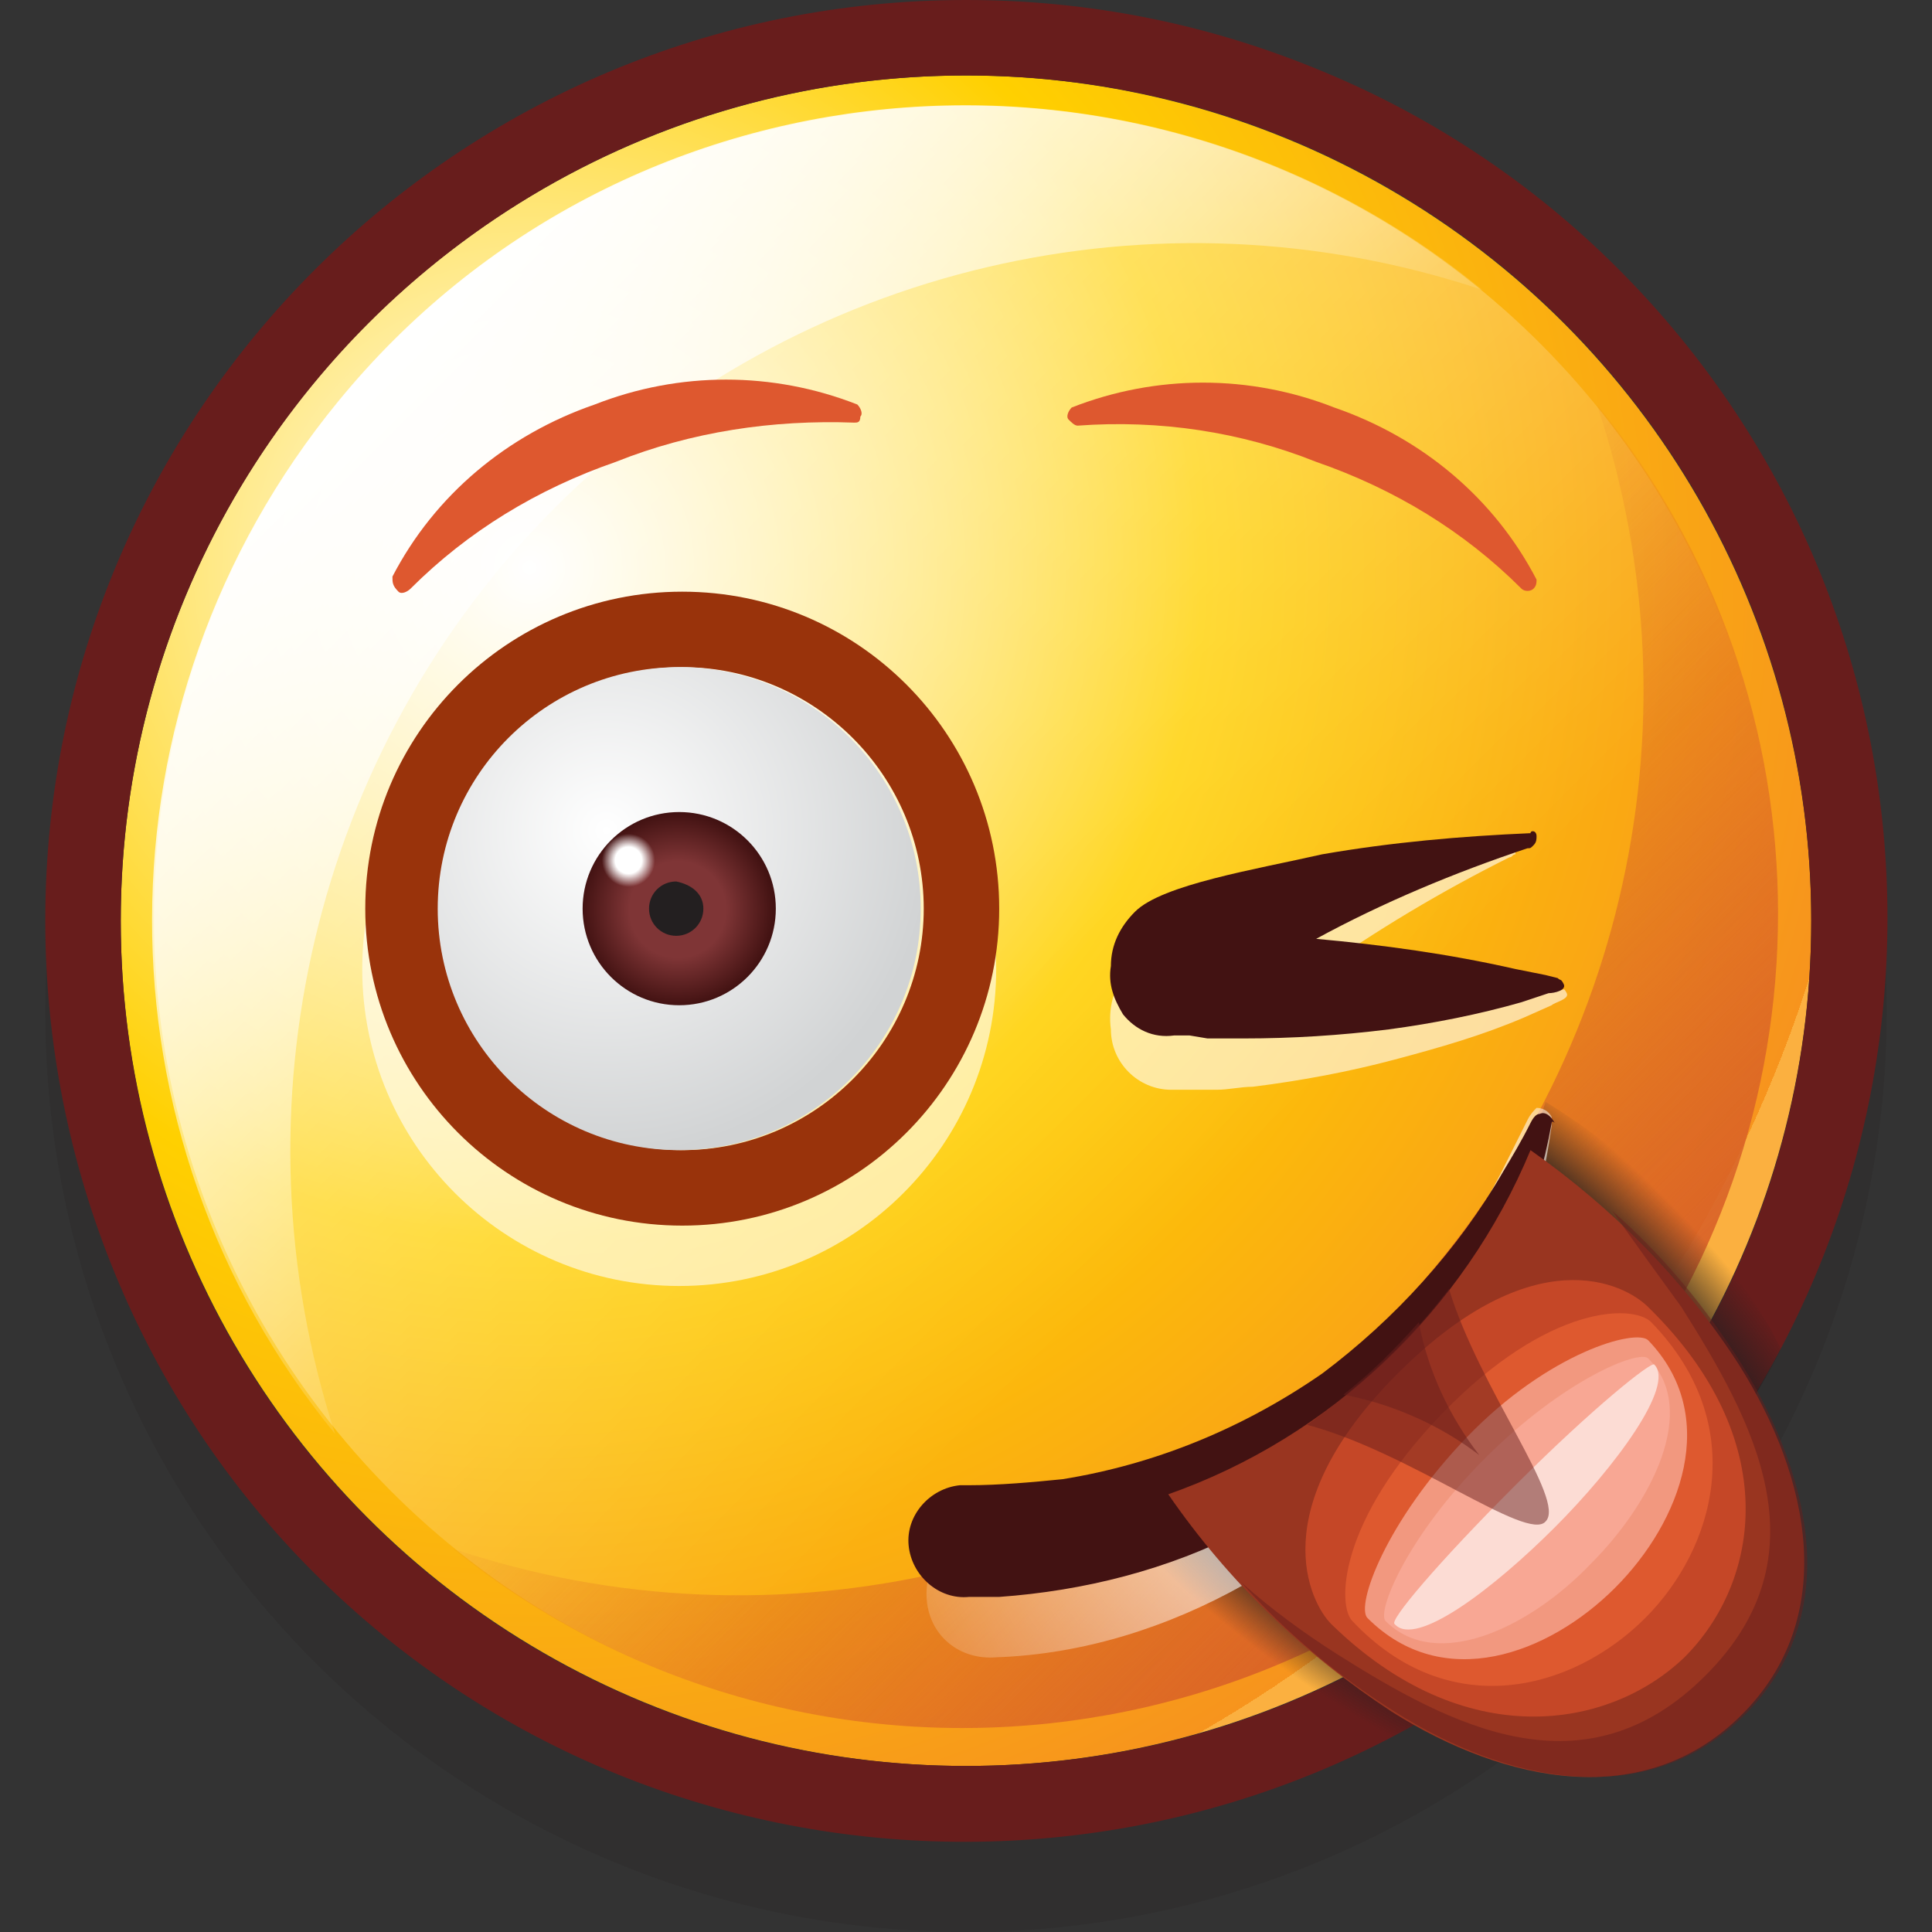 <?xml version="1.0" encoding="utf-8"?>
<!-- Generator: Adobe Illustrator 23.0.3, SVG Export Plug-In . SVG Version: 6.00 Build 0)  -->
<svg version="1.1" id="Layer_1" xmlns="http://www.w3.org/2000/svg" xmlns:xlink="http://www.w3.org/1999/xlink" x="0px" y="0px"
	 viewBox="0 0 64 64" style="enable-background:new 0 0 64 64;" xml:space="preserve">
<rect x="0" y="0" width="64" height="64" fill="#333333" stroke="none"/>
<style type="text/css">
	.st0{opacity:0.2;fill:#231F20;enable-background:new    ;}
	.st1{fill:url(#SVGID_1_);}
	.st2{fill:url(#SVGID_2_);}
	.st3{fill:url(#SVGID_3_);}
	.st4{fill:#681D1C;}
	.st5{fill:url(#SVGID_4_);}
	.st6{fill:url(#SVGID_5_);}
	.st7{fill:url(#SVGID_6_);}
	.st8{fill:#421212;}
	.st9{opacity:0.6;fill:#FFFFFF;enable-background:new    ;}
	.st10{opacity:0.6;}
	.st11{fill:#FFFFFF;}
	.st12{fill:#99330B;}
	.st13{fill:url(#SVGID_7_);}
	.st14{fill:url(#SVGID_8_);}
	.st15{fill:#231F20;}
	.st16{fill:url(#SVGID_9_);}
	.st17{fill:#DE582F;}
	.st18{fill:#993520;}
	.st19{opacity:0.5;fill:#691E1D;enable-background:new    ;}
	.st20{fill:#C54727;}
	.st21{fill:#DE592F;}
	.st22{fill:#F2987F;}
	.st23{fill:#F8A794;}
</style>
<title>CheekyWink</title>
<g>
	<g>
		<circle class="st0" cx="32" cy="33.5" r="30.5"/>
		
			<radialGradient id="SVGID_1_" cx="17.54" cy="45.2" r="44.53" gradientTransform="matrix(1 0 0 -1 0 64)" gradientUnits="userSpaceOnUse">
			<stop  offset="0" style="stop-color:#FFFFFF"/>
			<stop  offset="0.5" style="stop-color:#FFD000"/>
			<stop  offset="1" style="stop-color:#F7941D"/>
			<stop  offset="1" style="stop-color:#FBB040"/>
		</radialGradient>
		<circle class="st1" cx="32" cy="30.5" r="28"/>
		
			<linearGradient id="SVGID_2_" gradientUnits="userSpaceOnUse" x1="2.323" y1="-283.748" x2="41.513" y2="-283.748" gradientTransform="matrix(0.707 0.707 0.707 -0.707 211.955 -190.895)">
			<stop  offset="0" style="stop-color:#FFFFFF;stop-opacity:0.6"/>
			<stop  offset="1" style="stop-color:#FFFFFF;stop-opacity:0"/>
		</linearGradient>
		<circle class="st2" cx="32" cy="30.4" r="26.9"/>
		
			<linearGradient id="SVGID_3_" gradientUnits="userSpaceOnUse" x1="12.8" y1="52.77" x2="32.37" y2="33.2" gradientTransform="matrix(1 0 0 -1 0 64)">
			<stop  offset="0" style="stop-color:#FFFFFF"/>
			<stop  offset="1" style="stop-color:#FFFFFF;stop-opacity:0"/>
		</linearGradient>
		<path class="st3" d="M18.4,16.8c8-8,19.9-10.8,30.7-7.2c-11.5-9.4-28.5-7.8-37.9,3.7C3,23.3,3,37.6,11.1,47.5
			C7.6,36.7,10.4,24.8,18.4,16.8z"/>
		<path class="st4" d="M32,2.5c15.5,0,28,12.5,28,28s-12.5,28-28,28S4,46,4,30.5C4,15.1,16.5,2.5,32,2.5 M32,0
			C15.2,0,1.5,13.6,1.5,30.5c0,8.1,3.2,15.9,8.9,21.6C22.3,64,41.7,64,53.6,52s11.9-31.2,0-43.1c-2.8-2.8-6.1-5-9.7-6.5
			C40.1,0.8,36.1,0,32,0z"/>
		
			<linearGradient id="SVGID_4_" gradientUnits="userSpaceOnUse" x1="32.9" y1="32.69" x2="51.5" y2="14.09" gradientTransform="matrix(1 0 0 -1 0 64)">
			<stop  offset="0" style="stop-color:#D86027;stop-opacity:0"/>
			<stop  offset="1" style="stop-color:#D86027"/>
		</linearGradient>
		<path class="st5" d="M45.6,44.1c-8,8-19.9,10.8-30.6,7.2c11.6,9.3,28.5,7.5,37.9-4.1c8-9.9,8-24,0-33.8
			C56.5,24.2,53.7,36,45.6,44.1z"/>
		
			<radialGradient id="SVGID_5_" cx="46.31" cy="18.42" r="19.95" gradientTransform="matrix(0.758 0.652 0.332 -0.387 5.194 22.363)" gradientUnits="userSpaceOnUse">
			<stop  offset="0.76" style="stop-color:#231F20"/>
			<stop  offset="1" style="stop-color:#231F20;stop-opacity:0"/>
		</radialGradient>
		<path class="st6" d="M59,44.7c-0.1-0.2-0.2-0.4-0.3-0.6c-1.8-3.1-4.4-5.7-7.5-7.6c-2.1,6.6-7.4,11.6-14.1,13.4c0,0,0,0.1,0.1,0.2
			c1.3,2.1,4.6,6.4,8,7.9c3.1-1.5,5.9-3.5,8.3-5.9C55.7,49.9,57.6,47.4,59,44.7z"/>
		
			<radialGradient id="SVGID_6_" cx="45.05" cy="17.97" r="19.72" gradientTransform="matrix(1 0 0 -1.12 0 64.87)" gradientUnits="userSpaceOnUse">
			<stop  offset="0" style="stop-color:#FFFFFF"/>
			<stop  offset="1" style="stop-color:#FFFFFF;stop-opacity:0"/>
		</radialGradient>
		<path class="st7" d="M51.4,37.3c-0.2,1.4-0.5,2.8-1,4.1c-1.7,4.6-4.9,8.6-9.2,11.1c-2.5,1.4-5.3,2.3-8.2,2.4c-0.3,0,0.3,0,0,0
			c-1.2,0.1-2.2-0.7-2.3-1.9c-0.1-1.2,0.7-2.2,1.9-2.3c0.1,0,0.3,0,0.4,0c0.7,0,1.4-0.1,2.1-0.3c3.2-0.6,6.1-2,8.6-4
			c2.5-2.1,4.5-4.6,6-7.5c0.3-0.6,0.6-1.2,0.9-1.8c0.1-0.2,0.2-0.3,0.3-0.4c0.2,0,0.4,0.1,0.5,0.3C51.4,37.2,51.4,37.2,51.4,37.3z"
			/>
		<path class="st8" d="M51.4,37.2c-0.5,2.8-1.6,5.4-3.2,7.6c-1.8,2.5-4.2,4.5-7,5.9c-2.5,1.3-5.3,2-8.1,2.2c-0.3,0-0.7,0-1,0
			c-1,0.1-1.9-0.7-2-1.7c-0.1-1,0.7-1.9,1.7-2c0.1,0,0.2,0,0.3,0c1,0,2.1-0.1,3.1-0.2c3.1-0.5,6-1.7,8.6-3.5c2.4-1.8,4.5-4.1,6-6.7
			c0.3-0.5,0.6-1,0.9-1.6c0.1-0.2,0.2-0.3,0.3-0.3c0.2-0.1,0.4,0.1,0.5,0.3C51.4,37.1,51.4,37.2,51.4,37.2z"/>
		<path class="st9" d="M50,28.1c-2.3,0.4-4.5,0.9-6.8,1.5c-2.1,0.7-5.2,1.6-5.9,2.6c-0.4,0.5-0.6,1.2-0.5,1.9c0,1.1,0.9,2,2,2
			c0.1,0,0.3,0,0.4,0c0.2,0,0.3,0,0.5,0h0.6c0.4,0,0.8-0.1,1.2-0.1c1.6-0.2,3.2-0.5,4.7-0.9c1.5-0.4,2.9-0.8,4.3-1.4l0.9-0.4
			c0.1-0.1,0.6-0.2,0.5-0.4s-0.1-0.1-0.2-0.1l-0.4-0.1l-1-0.1c-2.2-0.2-4.5-0.3-6.8-0.3c2.1-1.5,4.3-2.8,6.5-3.9
			c0.1,0,0.1-0.1,0.2-0.1c0-0.1,0-0.2-0.1-0.3C50.1,28.1,50,28.1,50,28.1z"/>
		<g class="st10">
			<path class="st11" d="M22.5,21.6c-5.8,0-10.5,4.7-10.5,10.5s4.7,10.5,10.5,10.5c5.8,0,10.5-4.7,10.5-10.5
				C33,26.3,28.3,21.6,22.5,21.6C22.5,21.6,22.5,21.6,22.5,21.6z"/>
		</g>
		<path class="st8" d="M50.7,27.6c-2.3,0.1-4.6,0.3-6.9,0.7c-2.2,0.5-5.3,1-6.2,1.9c-0.5,0.5-0.8,1.1-0.8,1.8
			c-0.1,0.6,0.1,1.1,0.4,1.6c0.4,0.5,1,0.8,1.7,0.7c0.2,0,0.3,0,0.5,0l0.6,0.1c0.4,0,0.8,0,1.2,0c1.6,0,3.2-0.1,4.8-0.3
			c1.5-0.2,3-0.5,4.4-0.9c0.3-0.1,0.6-0.2,0.9-0.3c0.2,0,0.6-0.1,0.5-0.3s-0.1-0.1-0.2-0.2l-0.4-0.1l-1-0.2c-2.2-0.5-4.4-0.8-6.6-1
			c2.2-1.2,4.6-2.2,7-3c0.1,0,0.1,0,0.2-0.1c0.1-0.1,0.1-0.2,0.1-0.3C50.9,27.5,50.7,27.5,50.7,27.6z"/>
		<path class="st12" d="M22.6,19.6c-5.8,0-10.5,4.7-10.5,10.5s4.7,10.5,10.5,10.5s10.5-4.7,10.5-10.5v0
			C33.1,24.3,28.4,19.6,22.6,19.6z M22.6,38.1c-4.4,0-8-3.6-8-8s3.6-8,8-8s8,3.6,8,8C30.6,34.5,27,38.1,22.6,38.1z"/>
		
			<radialGradient id="SVGID_7_" cx="20.09" cy="36.49" r="10.81" gradientTransform="matrix(1 0 0 -1 0 64)" gradientUnits="userSpaceOnUse">
			<stop  offset="0" style="stop-color:#FFFFFF"/>
			<stop  offset="1" style="stop-color:#D1D3D4"/>
		</radialGradient>
		<circle class="st13" cx="22.5" cy="30.1" r="8"/>
		
			<radialGradient id="SVGID_8_" cx="22.45" cy="33.87" r="3.19" gradientTransform="matrix(1 0 0 -1 0 64)" gradientUnits="userSpaceOnUse">
			<stop  offset="0.5" style="stop-color:#7F3536"/>
			<stop  offset="1" style="stop-color:#421212"/>
		</radialGradient>
		<circle class="st14" cx="22.5" cy="30.1" r="3.2"/>
		<path class="st15" d="M23.3,30.1c0,0.5-0.4,0.9-0.9,0.9s-0.9-0.4-0.9-0.9c0-0.5,0.4-0.9,0.9-0.9h0C22.9,29.3,23.3,29.6,23.3,30.1z
			"/>
		
			<radialGradient id="SVGID_9_" cx="20.82" cy="35.5" r="0.88" gradientTransform="matrix(1 0 0 -1 0 64)" gradientUnits="userSpaceOnUse">
			<stop  offset="0.5" style="stop-color:#FFFFFF"/>
			<stop  offset="1" style="stop-color:#FFFFFF;stop-opacity:0"/>
		</radialGradient>
		<path class="st16" d="M21.7,28.5c0,0.5-0.4,0.9-0.9,0.9c-0.5,0-0.9-0.4-0.9-0.9c0-0.5,0.4-0.9,0.9-0.9c0,0,0,0,0,0
			C21.3,27.6,21.7,28,21.7,28.5z"/>
		<path class="st17" d="M43.6,15.3c2.6,0.9,4.9,2.3,6.8,4.2c0.1,0.1,0.3,0.1,0.4,0c0.1-0.1,0.1-0.2,0.1-0.3
			c-1.4-2.7-3.8-4.7-6.7-5.7c-2.8-1.1-5.9-1.1-8.7,0c-0.1,0.1-0.2,0.3-0.1,0.4c0.1,0.1,0.2,0.2,0.3,0.2
			C38.4,13.9,41.1,14.3,43.6,15.3z"/>
		<path class="st17" d="M20.4,15.3c-2.6,0.9-4.9,2.3-6.8,4.2c-0.1,0.1-0.3,0.2-0.4,0.1C13,19.4,13,19.3,13,19.1
			c1.4-2.7,3.8-4.7,6.7-5.7c2.8-1.1,5.9-1.1,8.7,0c0.1,0.1,0.2,0.3,0.1,0.4C28.5,14,28.4,14,28.3,14C25.6,13.9,22.9,14.3,20.4,15.3z
			"/>
		<path class="st18" d="M57.6,45.2c-1.8-2.8-4.2-5.2-6.9-7.1c-2.2,5.3-6.6,9.5-12,11.4c2,2.9,4.5,5.3,7.4,7.2
			c3.8,2.4,8.4,3.3,11.6,0.1S60,49,57.6,45.2z"/>
		<path class="st19" d="M55.7,43.3c2.4,3.8,4.8,8.2,0.8,12.2s-8.4,1.7-12.2-0.7c-1.1-0.7-2.2-1.5-3.2-2.4c1.5,1.7,3.2,3.1,5.1,4.3
			c3.8,2.4,8.4,3.3,11.6,0.1s2.3-7.7-0.1-11.6c-1.2-1.9-2.6-3.6-4.3-5.1C54.1,41.1,54.9,42.2,55.7,43.3z"/>
		<path class="st20" d="M55.8,54.9c2.5-2.5,3.3-7.2-1.2-11.6c-0.8-0.8-3.8-2.3-8.3,2.2s-2.9,7.6-2.2,8.3
			C48.5,58.1,53.3,57.3,55.8,54.9z"/>
		<path class="st21" d="M54.5,53.6c2.3-2.3,3.5-6.4,0.2-9.8c-0.6-0.6-3.4-0.6-6.9,3s-3.5,6.4-3,6.9C48,57.1,52.1,56,54.5,53.6
			L54.5,53.6z"/>
		<path class="st22" d="M53.5,52.6c2.2-2.2,3.5-5.7,1.1-8.2c-0.4-0.4-3.3,0.4-6,3.2s-3.7,5.6-3.3,6C47.8,56.1,51.3,54.8,53.5,52.6
			L53.5,52.6z"/>
		<path class="st23" d="M52.7,51.8c2-2,3.6-5.1,1.9-6.8c-0.3-0.3-2.8,0.7-5.4,3.3s-3.6,5.1-3.3,5.4C47.6,55.4,50.7,53.9,52.7,51.8z"
			/>
		<path class="st9" d="M51.5,50.6c2-2,4-4.7,3.3-5.4c-0.1-0.1-2,1.4-4.6,4s-4.2,4.5-4,4.6C46.9,54.6,49.5,52.6,51.5,50.6L51.5,50.6z
			"/>
		<path class="st19" d="M51.2,50.4c0.7-0.7-2.2-4.4-3.2-7.7c-1.3,1.7-2.9,3.2-4.7,4.5C46.7,48.1,50.6,51.1,51.2,50.4z"/>
		<path class="st19" d="M49,48.2c-1-1.3-1.7-2.8-2-4.4c-0.8,0.9-1.6,1.7-2.5,2.4C46.1,46.5,47.7,47.2,49,48.2z"/>
	</g>
</g>
</svg>
